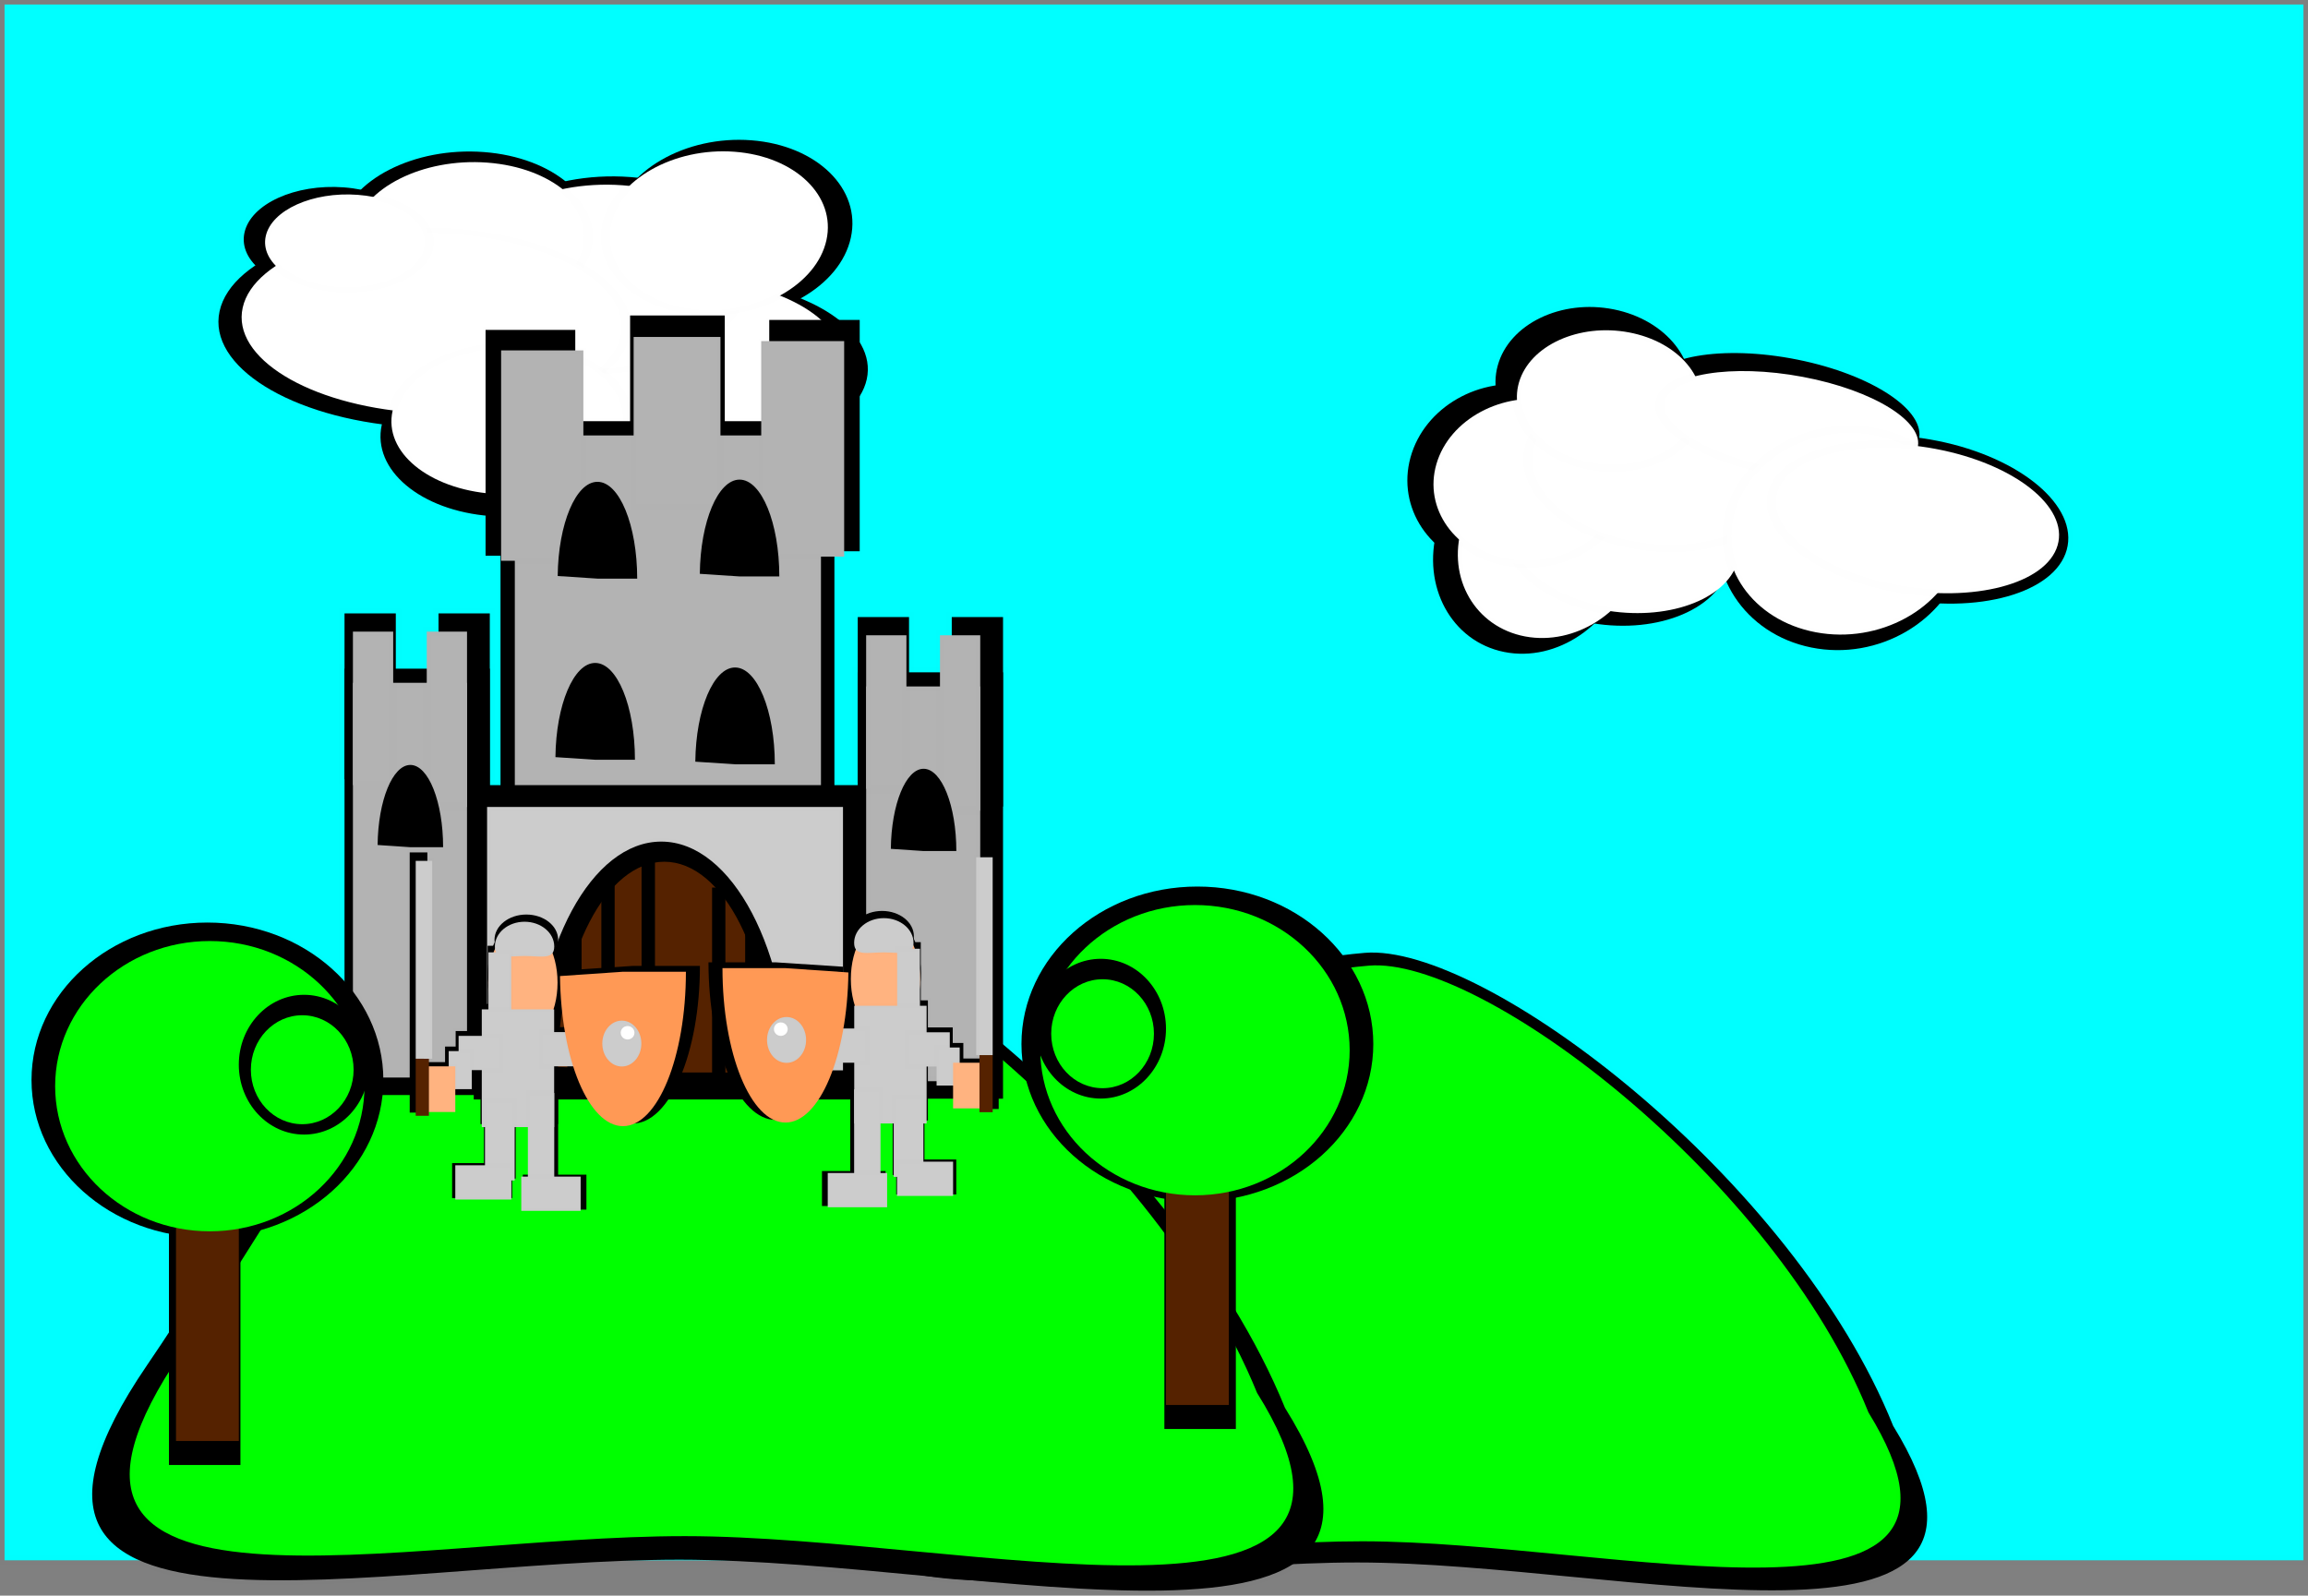 <svg xmlns="http://www.w3.org/2000/svg" viewBox="0 0 923.62 638.62"><rect x="0" y="0" width="923.62" height="638.62" fill="#808080" stroke="none"/><path stroke-opacity=".004" color="#000" stroke="#000" stroke-width="3.623" fill="#0ff" d="M-314.27 323.8h919.98v617.12h-919.98z" transform="matrix(1 0 0 1.009 316.09 -324.907)"/><g stroke-opacity=".004" color="#000" stroke="#000"><path d="M-215.15 760.26c67.182 121.94-114.98 65.117-228.25 65.053-112.7-.063-280.41 48.913-201.04-83.208 58.934-98.101 91.851-196.77 204.06-207.26 50.901-4.758 183.02 107.7 225.23 225.42z" stroke-width="3.811" transform="matrix(.939 0 0 .84 959.65 -67.905)"/><path d="M-225.71 753.79c63.493 115.14-108.66 61.488-215.71 61.429-106.51-.06-265.01 46.188-190-78.571 55.698-92.635 86.807-185.81 192.86-195.71 48.105-4.493 172.97 101.7 212.86 212.86z" stroke-width="3.6" fill="#0f0" transform="matrix(.939 0 0 .84 959.65 -67.905)"/></g><g stroke-opacity=".004" color="#000" stroke="#000"><path d="M-215.15 760.26c67.182 121.94-114.98 65.117-228.25 65.053-112.7-.063-280.41 48.913-201.04-83.208 58.934-98.101 91.851-196.77 204.06-207.26 50.901-4.758 183.02 107.7 225.23 225.42z" stroke-width="3.811" transform="matrix(1.061 0 0 .934 742.51 -146.597)"/><path d="M-225.71 753.79c63.493 115.14-108.66 61.488-215.71 61.429-106.51-.06-265.01 46.188-190-78.571 55.698-92.635 86.807-185.81 192.86-195.71 48.105-4.493 172.97 101.7 212.86 212.86z" stroke-width="3.6" fill="#0f0" transform="matrix(1.061 0 0 .934 742.51 -146.597)"/></g><g stroke-opacity=".004" color="#000" stroke="#000" stroke-width="3.6"><path d="M-97.143 536.65c0 26.036-16.629 47.143-37.143 47.143-20.513 0-37.143-21.107-37.143-47.143s16.629-47.143 37.143-47.143c20.513 0 37.143 21.107 37.143 47.143z" transform="matrix(1.028 .207 -.242 .88 881.264 -225.001)"/><path d="M-60 528.08c0 19.724-21.107 35.714-47.143 35.714s-47.143-15.99-47.143-35.714 21.107-35.714 47.143-35.714S-60 508.356-60 528.08z" transform="matrix(1.028 .207 -.242 .88 881.264 -225.001)"/><path d="M-111.43 508.08c0 22.88-17.269 41.429-38.571 41.429s-38.571-18.548-38.571-41.429c0-22.88 17.269-41.429 38.571-41.429s38.571 18.548 38.571 41.429z" transform="matrix(1.028 .207 -.242 .88 881.264 -225.001)"/><path d="M-51.429 490.93c0 21.302-23.025 38.571-51.429 38.571-28.403 0-51.429-17.269-51.429-38.571s23.025-38.571 51.429-38.571c28.403 0 51.429 17.269 51.429 38.571z" transform="matrix(1.028 .207 -.242 .88 881.264 -225.001)"/><path d="M-91.429 460.93c0 18.935-16.629 34.286-37.143 34.286-20.513 0-37.143-15.35-37.143-34.286 0-18.935 16.629-34.286 37.143-34.286 20.513 0 37.143 15.35 37.143 34.286z" transform="matrix(1.028 .207 -.242 .88 881.264 -225.001)"/><path d="M-2.857 456.65c0 13.413-23.665 24.286-52.857 24.286s-52.857-10.873-52.857-24.286 23.665-24.286 52.857-24.286 52.857 10.873 52.857 24.286z" transform="matrix(1.028 .207 -.242 .88 881.264 -225.001)"/><path d="M25.714 503.79c0 28.403-21.107 51.429-47.143 51.429s-47.143-23.025-47.143-51.429c0-28.403 21.107-51.429 47.143-51.429s47.143 23.025 47.143 51.429z" transform="matrix(1.028 .207 -.242 .88 881.264 -225.001)"/><path d="M62.857 490.93c0 19.724-26.223 35.714-58.571 35.714s-58.571-15.99-58.571-35.714 26.223-35.714 58.571-35.714 58.571 15.99 58.571 35.714z" transform="matrix(1.028 .207 -.242 .88 881.264 -225.001)"/></g><g stroke-opacity=".004" color="#000" stroke="#000" stroke-width="3.6" fill="#fff"><path d="M-97.143 536.65c0 26.036-16.629 47.143-37.143 47.143-20.513 0-37.143-21.107-37.143-47.143s16.629-47.143 37.143-47.143c20.513 0 37.143 21.107 37.143 47.143z" transform="matrix(.973 .183 -.229 .781 874.677 -176.643)"/><path d="M-60 528.08c0 19.724-21.107 35.714-47.143 35.714s-47.143-15.99-47.143-35.714 21.107-35.714 47.143-35.714S-60 508.356-60 528.08z" transform="matrix(.973 .183 -.229 .781 874.677 -176.643)"/><path d="M-111.43 508.08c0 22.88-17.269 41.429-38.571 41.429s-38.571-18.548-38.571-41.429c0-22.88 17.269-41.429 38.571-41.429s38.571 18.548 38.571 41.429z" transform="matrix(.973 .183 -.229 .781 874.677 -176.643)"/><path d="M-51.429 490.93c0 21.302-23.025 38.571-51.429 38.571-28.403 0-51.429-17.269-51.429-38.571s23.025-38.571 51.429-38.571c28.403 0 51.429 17.269 51.429 38.571z" transform="matrix(.973 .183 -.229 .781 874.677 -176.643)"/><path d="M-91.429 460.93c0 18.935-16.629 34.286-37.143 34.286-20.513 0-37.143-15.35-37.143-34.286 0-18.935 16.629-34.286 37.143-34.286 20.513 0 37.143 15.35 37.143 34.286z" transform="matrix(.973 .183 -.229 .781 874.677 -176.643)"/><path d="M-2.857 456.65c0 13.413-23.665 24.286-52.857 24.286s-52.857-10.873-52.857-24.286 23.665-24.286 52.857-24.286 52.857 10.873 52.857 24.286z" transform="matrix(.973 .183 -.229 .781 874.677 -176.643)"/><path d="M25.714 503.79c0 28.403-21.107 51.429-47.143 51.429s-47.143-23.025-47.143-51.429c0-28.403 21.107-51.429 47.143-51.429s47.143 23.025 47.143 51.429z" transform="matrix(.973 .183 -.229 .781 874.677 -176.643)"/><path d="M62.857 490.93c0 19.724-26.223 35.714-58.571 35.714s-58.571-15.99-58.571-35.714 26.223-35.714 58.571-35.714 58.571 15.99 58.571 35.714z" transform="matrix(.973 .183 -.229 .781 874.677 -176.643)"/></g><g stroke-opacity=".004" color="#000" stroke="#000" stroke-width="3.6"><path d="M-40 573.79c0 33.926-24.305 61.429-54.286 61.429s-54.286-27.503-54.286-61.429 24.305-61.429 54.286-61.429S-40 539.864-40 573.79z" transform="matrix(.138 -.634 1.073 .082 -321.711 39.89)"/><path d="M20 532.36c0 31.559-28.782 57.143-64.286 57.143s-64.286-25.584-64.286-57.143 28.782-57.143 64.286-57.143c35.502 0 64.284 25.58 64.284 57.14z" transform="matrix(.138 -.634 1.073 .082 -321.711 39.89)"/><path d="M28.571 476.65c0 26.036-23.665 47.143-52.857 47.143s-52.857-21.107-52.857-47.143 23.665-47.143 52.857-47.143 52.857 21.107 52.857 47.143z" transform="matrix(.138 -.634 1.073 .082 -321.711 39.89)"/><path d="M-20 469.51c0 42.605-28.142 77.143-62.857 77.143s-62.857-34.538-62.857-77.143 28.142-77.143 62.857-77.143S-20 426.905-20 469.51z" transform="matrix(.138 -.634 1.073 .082 -321.711 39.89)"/><path d="M-94.286 508.08c0 26.036-23.025 47.143-51.429 47.143-28.403 0-51.429-21.107-51.429-47.143s23.025-47.143 51.429-47.143c28.403 0 51.429 21.107 51.429 47.143zM48.571 573.79c0 24.458-24.944 44.286-55.714 44.286s-55.714-19.827-55.714-44.286c0-24.458 24.944-44.286 55.714-44.286s55.714 19.827 55.714 44.286zM0 428.08c0 18.146-14.711 32.857-32.857 32.857s-32.857-14.711-32.857-32.857 14.711-32.857 32.857-32.857S0 409.933 0 428.083z" transform="matrix(.138 -.634 1.073 .082 -321.711 39.89)"/><g fill="#fff"><path d="M-40 573.79c0 33.926-24.305 61.429-54.286 61.429s-54.286-27.503-54.286-61.429 24.305-61.429 54.286-61.429S-40 539.864-40 573.79z" transform="matrix(.128 -.577 .992 .074 -281.501 46.298)"/><path d="M20 532.36c0 31.559-28.782 57.143-64.286 57.143s-64.286-25.584-64.286-57.143 28.782-57.143 64.286-57.143c35.502 0 64.284 25.58 64.284 57.14z" transform="matrix(.128 -.577 .992 .074 -281.501 46.298)"/><path d="M28.571 476.65c0 26.036-23.665 47.143-52.857 47.143s-52.857-21.107-52.857-47.143 23.665-47.143 52.857-47.143 52.857 21.107 52.857 47.143z" transform="matrix(.128 -.577 .992 .074 -281.501 46.298)"/><path d="M-20 469.51c0 42.605-28.142 77.143-62.857 77.143s-62.857-34.538-62.857-77.143 28.142-77.143 62.857-77.143S-20 426.905-20 469.51z" transform="matrix(.128 -.577 .992 .074 -281.501 46.298)"/><path d="M-94.286 508.08c0 26.036-23.025 47.143-51.429 47.143-28.403 0-51.429-21.107-51.429-47.143s23.025-47.143 51.429-47.143c28.403 0 51.429 21.107 51.429 47.143zM48.571 573.79c0 24.458-24.944 44.286-55.714 44.286s-55.714-19.827-55.714-44.286c0-24.458 24.944-44.286 55.714-44.286s55.714 19.827 55.714 44.286zM0 428.08c0 18.146-14.711 32.857-32.857 32.857s-32.857-14.711-32.857-32.857 14.711-32.857 32.857-32.857S0 409.933 0 428.083z" transform="matrix(.128 -.577 .992 .074 -281.501 46.298)"/></g></g><g stroke-opacity=".004" color="#000" stroke="#000"><path stroke-width="3.6" d="M-674.29 763.79h191.43v277.14h-191.43z" transform="matrix(.698 0 0 .673 670.953 -345.459)"/><path stroke-width="3.6" d="M-682.86 709.51h51.429V843.8h-51.429z" transform="matrix(.698 0 0 .673 670.953 -345.459)"/><path stroke-width="3.169" d="M-520.22 703.58h51.86v137.57h-51.86z" transform="matrix(.698 0 0 .673 670.953 -345.459)"/><path stroke-width="3.6" d="M-600 700.93h54.286V809.5H-600z" transform="matrix(.698 0 0 .673 670.953 -345.459)"/><g fill="#b3b3b3"><path stroke-width="3.6" d="M-674.29 763.79h191.43v277.14h-191.43z" transform="matrix(.64 0 0 .627 637.568 -304.62)"/><path stroke-width="3.6" d="M-682.86 709.51h51.429V843.8h-51.429z" transform="matrix(.64 0 0 .627 637.568 -304.62)"/><path stroke-width="3.169" d="M-520.22 703.58h51.86v137.57h-51.86z" transform="matrix(.64 0 0 .627 637.568 -304.62)"/><path stroke-width="3.6" d="M-600 700.93h54.286V809.5H-600z" transform="matrix(.64 0 0 .627 637.568 -304.62)"/></g><path d="M-822.86 586.65c0 63.118-23.665 114.29-52.857 114.29-28.638 0-52.067-49.312-52.838-111.21l52.838-3.076z" transform="matrix(.301 0 0 -.339 502.674 430.459)" stroke-width="3.6"/><path d="M-822.86 586.65c0 63.118-23.665 114.29-52.857 114.29-28.638 0-52.067-49.312-52.838-111.21l52.838-3.076z" transform="matrix(.301 0 0 -.339 559.547 429.581)" stroke-width="3.6"/><path d="M-822.86 586.65c0 63.118-23.665 114.29-52.857 114.29-28.638 0-52.067-49.312-52.838-111.21l52.838-3.076z" transform="matrix(.301 0 0 -.339 501.77 502.951)" stroke-width="3.6"/><path d="M-822.86 586.65c0 63.118-23.665 114.29-52.857 114.29-28.638 0-52.067-49.312-52.838-111.21l52.838-3.076z" transform="matrix(.301 0 0 -.339 557.746 504.768)" stroke-width="3.6"/><g><g stroke-width="3.6"><path d="M-674.29 563.79h48.571v154.29h-48.571z" transform="matrix(1.197 0 0 1.106 944.997 -355.925)"/><path d="M-642.86 543.79h17.143v68.571h-17.143zM-674.29 543.79h17.143v60h-17.143z" transform="matrix(1.197 0 0 1.106 944.997 -355.925)"/></g><g stroke-width="3.6" fill="#b3b3b3"><path d="M-674.29 563.79h48.571v154.29h-48.571z" transform="matrix(.94 0 0 1.024 775.067 -304.043)"/><path d="M-642.86 543.79h17.143v68.571h-17.143zM-674.29 543.79h17.143v60h-17.143z" transform="matrix(.94 0 0 1.024 775.067 -304.043)"/></g><path d="M-731.43 850.93c0 33.926-21.107 61.429-47.143 61.429-25.542 0-46.438-26.505-47.126-59.775l47.126-1.653z" transform="matrix(.278 0 0 -.536 380.66 795.179)" stroke-width="3.6"/><path stroke-width="3.6" d="M-582.86 612.36h168.57v122.86h-168.57z" transform="matrix(.94 0 0 1.024 737.48 -312.82)"/><path stroke-width="3.507" fill="#ccc" d="M-577.19 620.89h151.52v102.95h-151.52z" transform="matrix(.94 0 0 1.024 737.48 -312.82)"/><g stroke-width="3.6"><path d="M-674.29 563.79h48.571v154.29h-48.571z" transform="matrix(1.197 0 0 1.106 1150.38 -354.462)"/><path d="M-642.86 543.79h17.143v68.571h-17.143zM-674.29 543.79h17.143v60h-17.143z" transform="matrix(1.197 0 0 1.106 1150.38 -354.462)"/></g><g stroke-width="3.6" fill="#b3b3b3"><path d="M-674.29 563.79h48.571v154.29h-48.571z" transform="matrix(.94 0 0 1.024 980.45 -302.58)"/><path d="M-642.86 543.79h17.143v68.571h-17.143zM-674.29 543.79h17.143v60h-17.143z" transform="matrix(.94 0 0 1.024 980.45 -302.58)"/></g><path d="M-731.43 850.93c0 33.926-21.107 61.429-47.143 61.429-25.542 0-46.438-26.505-47.126-59.775l47.126-1.653z" transform="matrix(.278 0 0 -.536 586.043 796.715)" stroke-width="3.6"/><g stroke-width="3.6"><path d="M-628.57 823.79c0 69.43-28.142 125.71-62.857 125.71-34.056 0-61.918-54.243-62.834-122.33l62.834-3.384z" transform="matrix(.816 0 0 -.775 828.831 1072.696)"/><path d="M-628.57 823.79c0 69.43-28.142 125.71-62.857 125.71-34.056 0-61.918-54.243-62.834-122.33l62.834-3.384z" transform="matrix(.68 0 0 -.671 736.003 982.008)" fill="#520"/></g><path stroke-width="3.245" d="M-543.03 669.33h6.069v54.641h-6.069z" transform="matrix(.94 0 0 1.024 737.48 -312.82)"/><path stroke-width="3.653" d="M-528.54 650.96h5.661v74.233h-5.661z" transform="matrix(.94 0 0 1.024 737.48 -312.82)"/><path transform="matrix(-.94 0 0 1.024 737.48 -312.82)" stroke-width="3.245" d="M461.25 670.76h6.069v54.641h-6.069z"/><path transform="matrix(-.94 0 0 1.024 737.48 -312.82)" stroke-width="3.653" d="M475.74 652.39h5.661v74.233h-5.661z"/><path stroke-width="3.6" d="M-511.43 640.93h5.714v88.571h-5.714z" transform="matrix(.94 0 0 1.024 737.48 -312.82)"/></g></g><g stroke-opacity=".004" color="#000" stroke="#000"><path d="M-511.43 940.93c0 23.669-13.431 42.857-30 42.857s-30-19.188-30-42.857 13.431-42.857 30-42.857 30 19.188 30 42.857z" stroke-width="3.6" transform="matrix(.495 0 0 .544 477.93 -120.969)"/><path d="M-514.29 913.79c0 10.257-11.513 7.143-25.714 7.143-14.202 0-25.714 3.114-25.714-7.143s11.513-18.571 25.714-18.571c14.202 0 25.714 8.315 25.714 18.571z" stroke-width="3.6" transform="matrix(.495 0 0 .544 477.93 -120.969)"/><path stroke-width="3.855" d="M-571.3 918.2h19.745v59.745H-571.3z" transform="matrix(.495 0 0 .544 477.93 -120.969)"/><path stroke-width="3.767" d="M-577.06 961.02h62.69v88.404h-62.69z" transform="matrix(.495 0 0 .544 477.93 -120.969)"/><path stroke-width="3.6" d="M-597.14 980.93h37.143v25.714h-37.143z" transform="matrix(.495 0 0 .544 477.93 -120.969)"/><path stroke-width="3.6" d="M-605.71 992.36h20v28.571h-20z" transform="matrix(.495 0 0 .544 477.93 -120.969)"/><path stroke-width="3.6" d="M-625.71 1003.8h25.714v34.286h-25.714zM-525.71 978.08h54.286v25.714h-54.286zM-574.29 1029.5h25.714v60h-25.714z" transform="matrix(.495 0 0 .544 477.93 -120.969)"/><path stroke-width="3.6" d="M-600 1078.1h48.571v25.714H-600zM-537.14 1023.8h22.857v68.571h-22.857z" transform="matrix(.495 0 0 .544 477.93 -120.969)"/><path stroke-width="3.6" d="M-542.86 1086.6h51.429v25.714h-51.429zM-634.29 998.08h11.429v42.857h-11.429zM-634.29 849.51h14.286v148.57h-14.286z" transform="matrix(.495 0 0 .544 477.93 -120.969)"/><g stroke-width="3.6"><path d="M-571.43 585.22c0 54.439-35.817 98.571-80 98.571-43.311 0-78.757-42.469-79.969-95.814l79.969-2.758z" transform="matrix(.337 0 0 .64 472.666 12.061)"/><path d="M-631.43 596.65c0 13.413-10.873 24.286-24.286 24.286s-24.286-10.873-24.286-24.286 10.873-24.286 24.286-24.286 24.286 10.873 24.286 24.286z" transform="matrix(.346 0 0 .387 478.556 185.862)"/><path d="M-640 585.22c0 3.945-3.838 7.143-8.571 7.143-4.734 0-8.572-3.198-8.572-7.143s3.838-7.143 8.572-7.143c4.733 0 8.571 3.198 8.571 7.143z" transform="matrix(.346 0 0 .387 478.556 185.862)"/></g><g><path d="M-511.43 940.93c0 23.669-13.431 42.857-30 42.857s-30-19.188-30-42.857 13.431-42.857 30-42.857 30 19.188 30 42.857z" stroke-width="3.6" fill="#ffb380" transform="matrix(.462 0 0 .533 459.402 -108.24)"/><path d="M-514.29 913.79c0 10.257-11.513 7.143-25.714 7.143-14.202 0-25.714 3.114-25.714-7.143s11.513-18.571 25.714-18.571c14.202 0 25.714 8.315 25.714 18.571z" stroke-width="3.6" fill="#ccc" transform="matrix(.462 0 0 .533 459.402 -108.24)"/><path stroke-width="3.855" fill="#ccc" d="M-571.3 918.2h19.745v59.745H-571.3z" transform="matrix(.462 0 0 .533 459.402 -108.24)"/><path stroke-width="3.767" fill="#ccc" d="M-577.06 961.02h62.69v88.404h-62.69z" transform="matrix(.462 0 0 .533 459.402 -108.24)"/><path stroke-width="3.6" fill="#ccc" d="M-597.14 980.93h37.143v25.714h-37.143z" transform="matrix(.462 0 0 .533 459.402 -108.24)"/><path stroke-width="3.6" fill="#ccc" d="M-605.71 992.36h20v28.571h-20z" transform="matrix(.462 0 0 .533 459.402 -108.24)"/><path stroke-width="3.6" fill="#ffb380" d="M-625.71 1003.8h25.714v34.286h-25.714z" transform="matrix(.462 0 0 .533 459.402 -108.24)"/><path stroke-width="3.6" fill="#ccc" d="M-525.71 978.08h54.286v25.714h-54.286zM-574.29 1029.5h25.714v60h-25.714z" transform="matrix(.462 0 0 .533 459.402 -108.24)"/><path stroke-width="3.6" fill="#ccc" d="M-600 1078.1h48.571v25.714H-600zM-537.14 1023.8h22.857v68.571h-22.857z" transform="matrix(.462 0 0 .533 459.402 -108.24)"/><path stroke-width="3.6" fill="#ccc" d="M-542.86 1086.6h51.429v25.714h-51.429z" transform="matrix(.462 0 0 .533 459.402 -108.24)"/><path stroke-width="3.6" fill="#520" d="M-634.29 998.08h11.429v42.857h-11.429z" transform="matrix(.462 0 0 .533 459.402 -108.24)"/><path stroke-width="3.6" fill="#ccc" d="M-634.29 849.51h14.286v148.57h-14.286z" transform="matrix(.462 0 0 .533 459.402 -108.24)"/><g stroke-width="3.6"><path d="M-571.43 585.22c0 54.439-35.817 98.571-80 98.571-43.311 0-78.757-42.469-79.969-95.814l79.969-2.758z" transform="matrix(.315 0 0 .627 454.492 21.99)" fill="#f95"/><path d="M-631.43 596.65c0 13.413-10.873 24.286-24.286 24.286s-24.286-10.873-24.286-24.286 10.873-24.286 24.286-24.286 24.286 10.873 24.286 24.286z" fill="#ccc" transform="matrix(.322 0 0 .378 459.987 192.134)"/><path d="M-640 585.22c0 3.945-3.838 7.143-8.571 7.143-4.734 0-8.572-3.198-8.572-7.143s3.838-7.143 8.572-7.143c4.733 0 8.571 3.198 8.571 7.143z" fill="#fff" transform="matrix(.322 0 0 .378 459.987 192.134)"/></g></g></g><g stroke-opacity=".004" color="#000" stroke="#000"><path d="M-511.43 940.93c0 23.669-13.431 42.857-30 42.857s-30-19.188-30-42.857 13.431-42.857 30-42.857 30 19.188 30 42.857z" stroke-width="3.6" transform="matrix(-.495 0 0 .544 85.683 -122.412)"/><path d="M-514.29 913.79c0 10.257-11.513 7.143-25.714 7.143-14.202 0-25.714 3.114-25.714-7.143s11.513-18.571 25.714-18.571c14.202 0 25.714 8.315 25.714 18.571z" stroke-width="3.6" transform="matrix(-.495 0 0 .544 85.683 -122.412)"/><path stroke-width="3.855" d="M-571.3 918.2h19.745v59.745H-571.3z" transform="matrix(-.495 0 0 .544 85.683 -122.412)"/><path stroke-width="3.767" d="M-577.06 961.02h62.69v88.404h-62.69z" transform="matrix(-.495 0 0 .544 85.683 -122.412)"/><path stroke-width="3.6" d="M-597.14 980.93h37.143v25.714h-37.143z" transform="matrix(-.495 0 0 .544 85.683 -122.412)"/><path stroke-width="3.6" d="M-605.71 992.36h20v28.571h-20z" transform="matrix(-.495 0 0 .544 85.683 -122.412)"/><path stroke-width="3.6" d="M-625.71 1003.8h25.714v34.286h-25.714zM-525.71 978.08h54.286v25.714h-54.286zM-574.29 1029.5h25.714v60h-25.714z" transform="matrix(-.495 0 0 .544 85.683 -122.412)"/><path stroke-width="3.6" d="M-600 1078.1h48.571v25.714H-600zM-537.14 1023.8h22.857v68.571h-22.857z" transform="matrix(-.495 0 0 .544 85.683 -122.412)"/><path stroke-width="3.6" d="M-542.86 1086.6h51.429v25.714h-51.429zM-634.29 998.08h11.429v42.857h-11.429zM-634.29 849.51h14.286v148.57h-14.286z" transform="matrix(-.495 0 0 .544 85.683 -122.412)"/><g stroke-width="3.6"><path d="M-571.43 585.22c0 54.439-35.817 98.571-80 98.571-43.311 0-78.757-42.469-79.969-95.814l79.969-2.758z" transform="matrix(-.337 0 0 .64 90.947 10.619)"/><path d="M-631.43 596.65c0 13.413-10.873 24.286-24.286 24.286s-24.286-10.873-24.286-24.286 10.873-24.286 24.286-24.286 24.286 10.873 24.286 24.286z" transform="matrix(-.346 0 0 .387 85.057 184.42)"/><path d="M-640 585.22c0 3.945-3.838 7.143-8.571 7.143-4.734 0-8.572-3.198-8.572-7.143s3.838-7.143 8.572-7.143c4.733 0 8.571 3.198 8.571 7.143z" transform="matrix(-.346 0 0 .387 85.057 184.42)"/></g><g><path d="M-511.43 940.93c0 23.669-13.431 42.857-30 42.857s-30-19.188-30-42.857 13.431-42.857 30-42.857 30 19.188 30 42.857z" stroke-width="3.6" fill="#ffb380" transform="matrix(-.462 0 0 .533 104.21 -109.682)"/><path d="M-514.29 913.79c0 10.257-11.513 7.143-25.714 7.143-14.202 0-25.714 3.114-25.714-7.143s11.513-18.571 25.714-18.571c14.202 0 25.714 8.315 25.714 18.571z" stroke-width="3.6" fill="#ccc" transform="matrix(-.462 0 0 .533 104.21 -109.682)"/><path stroke-width="3.855" fill="#ccc" d="M-571.3 918.2h19.745v59.745H-571.3z" transform="matrix(-.462 0 0 .533 104.21 -109.682)"/><path stroke-width="3.767" fill="#ccc" d="M-577.06 961.02h62.69v88.404h-62.69z" transform="matrix(-.462 0 0 .533 104.21 -109.682)"/><path stroke-width="3.6" fill="#ccc" d="M-597.14 980.93h37.143v25.714h-37.143z" transform="matrix(-.462 0 0 .533 104.21 -109.682)"/><path stroke-width="3.6" fill="#ccc" d="M-605.71 992.36h20v28.571h-20z" transform="matrix(-.462 0 0 .533 104.21 -109.682)"/><path stroke-width="3.6" fill="#ffb380" d="M-625.71 1003.8h25.714v34.286h-25.714z" transform="matrix(-.462 0 0 .533 104.21 -109.682)"/><path stroke-width="3.6" fill="#ccc" d="M-525.71 978.08h54.286v25.714h-54.286zM-574.29 1029.5h25.714v60h-25.714z" transform="matrix(-.462 0 0 .533 104.21 -109.682)"/><path stroke-width="3.6" fill="#ccc" d="M-600 1078.1h48.571v25.714H-600zM-537.14 1023.8h22.857v68.571h-22.857z" transform="matrix(-.462 0 0 .533 104.21 -109.682)"/><path stroke-width="3.6" fill="#ccc" d="M-542.86 1086.6h51.429v25.714h-51.429z" transform="matrix(-.462 0 0 .533 104.21 -109.682)"/><path stroke-width="3.6" fill="#520" d="M-634.29 998.08h11.429v42.857h-11.429z" transform="matrix(-.462 0 0 .533 104.21 -109.682)"/><path stroke-width="3.6" fill="#ccc" d="M-634.29 849.51h14.286v148.57h-14.286z" transform="matrix(-.462 0 0 .533 104.21 -109.682)"/><g stroke-width="3.6"><path d="M-571.43 585.22c0 54.439-35.817 98.571-80 98.571-43.311 0-78.757-42.469-79.969-95.814l79.969-2.758z" transform="matrix(-.315 0 0 .627 109.121 20.548)" fill="#f95"/><path d="M-631.43 596.65c0 13.413-10.873 24.286-24.286 24.286s-24.286-10.873-24.286-24.286 10.873-24.286 24.286-24.286 24.286 10.873 24.286 24.286z" fill="#ccc" transform="matrix(-.322 0 0 .378 103.626 190.69)"/><path d="M-640 585.22c0 3.945-3.838 7.143-8.571 7.143-4.734 0-8.572-3.198-8.572-7.143s3.838-7.143 8.572-7.143c4.733 0 8.571 3.198 8.571 7.143z" fill="#fff" transform="matrix(-.322 0 0 .378 103.626 190.69)"/></g></g></g><g stroke-opacity=".004" color="#000" stroke="#000" stroke-width="3.6"><path d="M-534.29 672.36h37.143v148.57h-37.143z" transform="matrix(.77 0 0 .817 479.019 -84.362)"/><path d="M-434.29 603.79c0 42.605-40.934 77.143-91.429 77.143s-91.429-34.538-91.429-77.143 40.934-77.143 91.429-77.143 91.429 34.538 91.429 77.143z" transform="matrix(.77 0 0 .817 487.814 -61.033)"/><path fill="#520" d="M-534.29 672.36h37.143v148.57h-37.143z" transform="matrix(.677 0 0 .753 432.143 -41.432)"/><path d="M-434.29 603.79c0 42.605-40.934 77.143-91.429 77.143s-91.429-34.538-91.429-77.143 40.934-77.143 91.429-77.143 91.429 34.538 91.429 77.143z" transform="matrix(.677 0 0 .753 439.875 -19.93)" fill="#0f0"/><path d="M-445.71 612.36c0 20.513-17.269 37.143-38.571 37.143s-38.571-16.629-38.571-37.143c0-20.513 17.269-37.143 38.571-37.143s38.571 16.629 38.571 37.143z" transform="matrix(.677 0 0 .753 449.54 -34.981)"/><path d="M-445.71 612.36c0 20.513-17.269 37.143-38.571 37.143s-38.571-16.629-38.571-37.143c0-20.513 17.269-37.143 38.571-37.143s38.571 16.629 38.571 37.143z" transform="matrix(.533 0 0 .587 379.07 68.684)" fill="#0f0"/></g><g stroke-opacity=".004" color="#000" stroke="#000" stroke-width="3.6"><path d="M-534.29 672.36h37.143v148.57h-37.143z" transform="matrix(-.77 0 0 .817 83.161 -98.77)"/><path d="M-434.29 603.79c0 42.605-40.934 77.143-91.429 77.143s-91.429-34.538-91.429-77.143 40.934-77.143 91.429-77.143 91.429 34.538 91.429 77.143z" transform="matrix(-.77 0 0 .817 74.366 -75.441)"/><path fill="#520" d="M-534.29 672.36h37.143v148.57h-37.143z" transform="matrix(-.677 0 0 .753 130.037 -55.84)"/><path d="M-434.29 603.79c0 42.605-40.934 77.143-91.429 77.143s-91.429-34.538-91.429-77.143 40.934-77.143 91.429-77.143 91.429 34.538 91.429 77.143z" transform="matrix(-.677 0 0 .753 122.305 -34.339)" fill="#0f0"/><path d="M-445.71 612.36c0 20.513-17.269 37.143-38.571 37.143s-38.571-16.629-38.571-37.143c0-20.513 17.269-37.143 38.571-37.143s38.571 16.629 38.571 37.143z" transform="matrix(-.677 0 0 .753 112.64 -49.39)"/><path d="M-445.71 612.36c0 20.513-17.269 37.143-38.571 37.143s-38.571-16.629-38.571-37.143c0-20.513 17.269-37.143 38.571-37.143s38.571 16.629 38.571 37.143z" transform="matrix(-.533 0 0 .587 183.11 54.276)" fill="#0f0"/></g></svg>